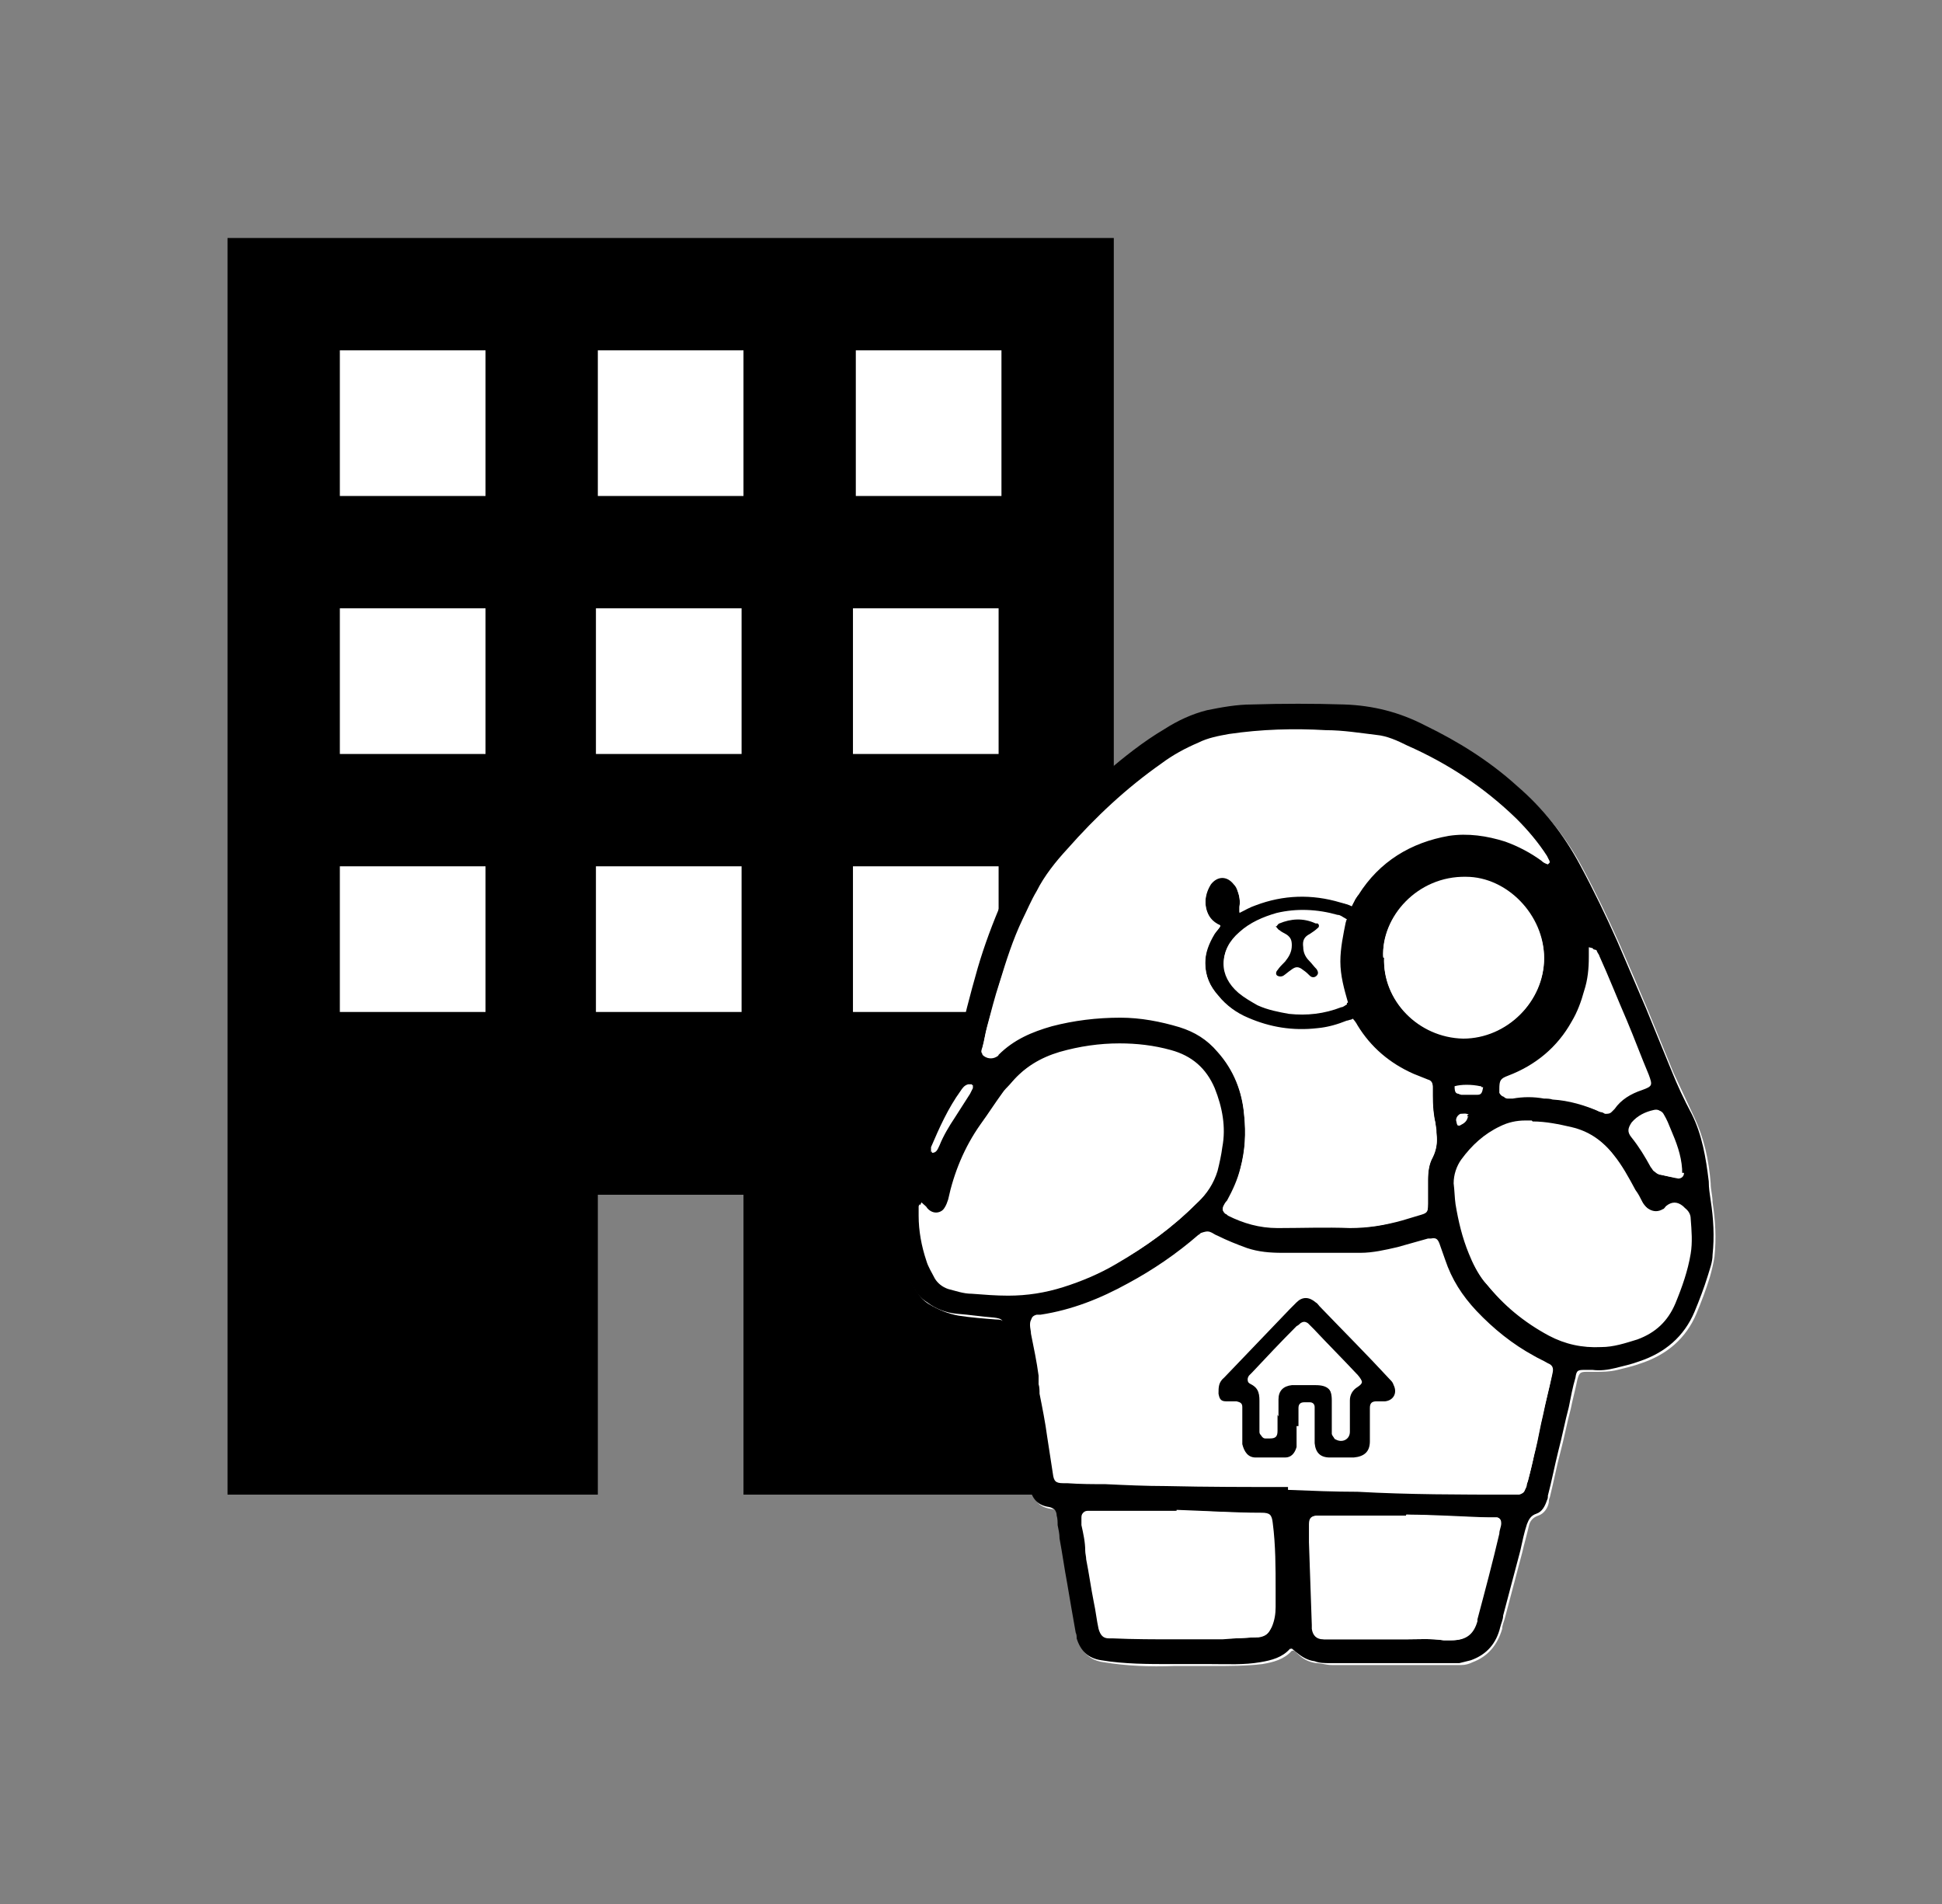 <svg width="51" height="50" viewBox="0 0 51 50" fill="none" xmlns="http://www.w3.org/2000/svg">
<rect x="0" y="0" width="51" height="50" fill="#808080" stroke="none"/>
<g clip-path="url(#clip0_200_10294)">
<g clip-path="url(#clip1_200_10294)">
<path d="M5.975 6.25V39.25H15.7V31.375H19.525V39.25H29.25V6.25H5.975Z" fill="black"/>
<path d="M12.75 9.2H8.925V13.025H12.75V9.2Z" fill="white"/>
<path d="M19.525 9.2H15.7V13.025H19.525V9.2Z" fill="white"/>
<path d="M26.3 9.2H22.475V13.025H26.3V9.2Z" fill="white"/>
<path d="M12.75 15.975H8.925V19.8H12.75V15.975Z" fill="white"/>
<path d="M19.475 15.975H15.65V19.8H19.475V15.975Z" fill="white"/>
<path d="M26.225 15.975H22.4V19.8H26.225V15.975Z" fill="white"/>
<path d="M12.75 22.75H8.925V26.575H12.75V22.75Z" fill="white"/>
<path d="M19.475 22.75H15.65V26.575H19.475V22.75Z" fill="white"/>
<path d="M26.225 22.75H22.4V26.575H26.225V22.75Z" fill="white"/>
<path d="M33.925 43.3C33.925 43.3 34.025 43.375 34.075 43.425C34.225 43.575 34.375 43.65 34.575 43.675C34.7 43.675 34.825 43.725 34.975 43.725C35.3 43.725 35.6 43.725 35.925 43.725C36.65 43.725 37.4 43.725 38.125 43.725C38.2 43.725 38.3 43.725 38.375 43.725C38.475 43.725 38.575 43.7 38.675 43.65C39.075 43.5 39.325 43.2 39.45 42.775C39.45 42.675 39.5 42.575 39.525 42.475C39.675 41.9 39.825 41.35 39.975 40.775C40.025 40.55 40.1 40.3 40.15 40.075C40.175 39.95 40.25 39.85 40.4 39.8C40.55 39.75 40.65 39.6 40.675 39.45C40.675 39.4 40.675 39.375 40.7 39.325C40.8 38.925 40.875 38.525 40.975 38.15C41.075 37.775 41.15 37.375 41.25 37C41.3 36.75 41.375 36.475 41.425 36.225C41.475 36.05 41.5 36.025 41.675 36.025C41.75 36.025 41.8 36.025 41.875 36.025C42.075 36.025 42.275 36.025 42.475 35.975C42.675 35.925 42.9 35.875 43.1 35.8C43.775 35.575 44.275 35.15 44.55 34.5C44.675 34.2 44.8 33.875 44.9 33.55C44.95 33.375 45 33.175 45.025 33C45.075 32.525 45.05 32.05 44.975 31.575C44.975 31.4 44.925 31.25 44.925 31.075C44.875 30.45 44.75 29.875 44.475 29.3C44.3 28.925 44.125 28.55 43.95 28.175C43.725 27.625 43.5 27.075 43.275 26.525C43.025 25.925 42.775 25.35 42.525 24.775C42.225 24.1 41.9 23.425 41.55 22.775C41.125 21.975 40.55 21.275 39.875 20.675C39.15 20.05 38.325 19.525 37.475 19.1C36.8 18.775 36.1 18.6 35.35 18.55C34.55 18.525 33.725 18.525 32.925 18.55C32.525 18.55 32.125 18.625 31.75 18.7C31.35 18.8 30.975 18.975 30.625 19.2C30.075 19.525 29.575 19.925 29.075 20.35C28.625 20.725 28.2 21.175 27.8 21.6C27.2 22.225 26.725 22.9 26.375 23.7C26.125 24.275 25.9 24.875 25.725 25.475C25.525 26.15 25.325 26.85 25.2 27.55C25.2 27.675 25.125 27.775 25.05 27.875C24.675 28.4 24.3 28.95 24.05 29.55C23.925 29.875 23.8 30.2 23.725 30.525C23.675 30.75 23.625 31 23.575 31.225C23.5 31.55 23.475 31.875 23.525 32.2C23.575 32.525 23.625 32.825 23.725 33.15C23.8 33.45 23.925 33.7 24.1 33.95C24.175 34.075 24.275 34.175 24.4 34.25C24.65 34.4 24.9 34.5 25.175 34.55C25.5 34.6 25.825 34.625 26.15 34.65C26.35 34.65 26.4 34.7 26.425 34.9C26.425 35.025 26.45 35.125 26.475 35.25C26.475 35.35 26.5 35.45 26.525 35.55C26.575 35.9 26.65 36.275 26.7 36.625C26.75 37 26.8 37.35 26.875 37.725C26.95 38.15 27.025 38.6 27.075 39.025C27.125 39.35 27.25 39.575 27.6 39.625C27.725 39.625 27.775 39.725 27.8 39.85C27.8 39.925 27.8 40.025 27.825 40.1C27.825 40.225 27.825 40.325 27.875 40.45C27.925 40.85 28 41.225 28.075 41.625C28.15 42.05 28.225 42.475 28.3 42.925C28.3 42.975 28.3 43.025 28.325 43.075C28.425 43.4 28.625 43.6 28.975 43.65C29.6 43.75 30.2 43.775 30.825 43.75C31.175 43.75 31.5 43.75 31.85 43.75C32.3 43.75 32.725 43.75 33.15 43.7C33.45 43.65 33.725 43.575 33.925 43.35C33.925 43.35 33.925 43.35 33.975 43.35L33.925 43.3Z" fill="white"/>
<path d="M33.925 43.3H33.875C33.675 43.525 33.4 43.6 33.1 43.65C32.675 43.725 32.225 43.7 31.8 43.7C31.45 43.7 31.125 43.7 30.775 43.7C30.15 43.7 29.525 43.7 28.925 43.6C28.575 43.55 28.375 43.35 28.275 43.025C28.275 42.975 28.275 42.925 28.25 42.875C28.175 42.45 28.1 42.025 28.025 41.575C27.95 41.175 27.9 40.8 27.825 40.4C27.825 40.275 27.8 40.175 27.775 40.05C27.775 39.975 27.775 39.875 27.75 39.8C27.75 39.675 27.675 39.6 27.55 39.575C27.2 39.525 27.075 39.3 27.025 38.975C26.975 38.55 26.875 38.1 26.825 37.675C26.775 37.3 26.725 36.95 26.65 36.575C26.6 36.225 26.525 35.85 26.475 35.5C26.475 35.4 26.45 35.3 26.425 35.2C26.425 35.075 26.4 34.975 26.375 34.85C26.35 34.65 26.3 34.625 26.1 34.6C25.775 34.575 25.45 34.525 25.125 34.5C24.85 34.475 24.575 34.375 24.35 34.2C24.225 34.125 24.125 34.025 24.05 33.9C23.875 33.65 23.75 33.375 23.675 33.1C23.575 32.8 23.525 32.475 23.475 32.15C23.425 31.825 23.425 31.5 23.525 31.175C23.575 30.95 23.625 30.7 23.675 30.475C23.75 30.125 23.875 29.8 24 29.5C24.25 28.9 24.625 28.35 25 27.825C25.075 27.725 25.125 27.625 25.15 27.5C25.3 26.8 25.475 26.125 25.675 25.425C25.85 24.825 26.075 24.225 26.325 23.65C26.675 22.85 27.15 22.175 27.75 21.55C28.175 21.125 28.575 20.7 29.025 20.3C29.525 19.875 30.025 19.475 30.575 19.15C30.925 18.925 31.3 18.75 31.7 18.65C32.075 18.575 32.475 18.5 32.875 18.5C33.675 18.475 34.5 18.475 35.3 18.5C36.05 18.525 36.75 18.7 37.425 19.05C38.3 19.475 39.1 19.975 39.825 20.625C40.525 21.225 41.075 21.925 41.5 22.725C41.85 23.375 42.175 24.05 42.475 24.725C42.725 25.3 42.975 25.9 43.225 26.475C43.45 27.025 43.675 27.575 43.9 28.125C44.05 28.5 44.225 28.875 44.425 29.25C44.7 29.8 44.8 30.4 44.875 31.025C44.875 31.2 44.9 31.35 44.925 31.525C45 32 45.025 32.475 44.975 32.95C44.975 33.15 44.9 33.325 44.85 33.5C44.75 33.825 44.625 34.15 44.5 34.45C44.225 35.1 43.725 35.525 43.05 35.75C42.85 35.825 42.625 35.875 42.425 35.925C42.225 35.975 42.025 36 41.825 35.975C41.75 35.975 41.7 35.975 41.625 35.975C41.45 35.975 41.4 35.975 41.375 36.175C41.3 36.425 41.25 36.7 41.2 36.95C41.1 37.325 41.025 37.725 40.925 38.1C40.825 38.5 40.75 38.9 40.65 39.275C40.65 39.325 40.65 39.35 40.625 39.4C40.575 39.55 40.5 39.7 40.35 39.75C40.2 39.8 40.15 39.9 40.1 40.025C40.025 40.25 39.975 40.5 39.925 40.725C39.775 41.3 39.625 41.85 39.475 42.425C39.475 42.525 39.425 42.625 39.4 42.725C39.3 43.15 39.05 43.45 38.625 43.6C38.525 43.625 38.425 43.65 38.325 43.675C38.25 43.675 38.15 43.675 38.075 43.675C37.35 43.675 36.6 43.675 35.875 43.675C35.55 43.675 35.25 43.675 34.925 43.675C34.8 43.675 34.65 43.675 34.525 43.625C34.325 43.6 34.175 43.5 34.025 43.375C33.975 43.325 33.925 43.3 33.875 43.25L33.925 43.3ZM40.675 22.675C40.675 22.675 40.675 22.675 40.7 22.65C40.675 22.6 40.65 22.55 40.625 22.5C40.4 22.15 40.125 21.825 39.825 21.525C38.975 20.725 38.025 20.075 36.95 19.6C36.7 19.475 36.425 19.375 36.15 19.325C35.7 19.275 35.275 19.225 34.825 19.2C33.975 19.15 33.125 19.2 32.275 19.3C32 19.35 31.725 19.4 31.475 19.525C31.125 19.675 30.825 19.875 30.5 20.075C29.575 20.725 28.775 21.475 28.025 22.325C27.725 22.675 27.425 23.025 27.225 23.425C27.1 23.675 26.975 23.925 26.85 24.175C26.625 24.725 26.425 25.275 26.25 25.825C26.15 26.2 26.025 26.6 25.925 26.975C25.875 27.15 25.85 27.35 25.8 27.525C25.8 27.575 25.8 27.65 25.8 27.7C25.9 27.8 26.05 27.825 26.175 27.75C26.175 27.75 26.225 27.725 26.225 27.7C26.625 27.3 27.1 27.1 27.625 26.95C28.2 26.8 28.8 26.725 29.425 26.725C29.95 26.725 30.475 26.825 30.975 26.975C31.375 27.1 31.7 27.3 31.975 27.625C32.4 28.1 32.625 28.675 32.675 29.3C32.725 29.775 32.7 30.25 32.575 30.7C32.5 31 32.4 31.275 32.225 31.55C32.2 31.6 32.15 31.65 32.125 31.7C32.1 31.775 32.125 31.825 32.175 31.875C32.2 31.875 32.225 31.9 32.25 31.925C32.65 32.125 33.075 32.25 33.55 32.25C34.175 32.25 34.825 32.225 35.45 32.25C35.925 32.25 36.375 32.175 36.825 32.05C37 32 37.15 31.95 37.325 31.9C37.5 31.85 37.5 31.8 37.5 31.625C37.5 31.425 37.5 31.2 37.5 31C37.5 30.8 37.525 30.575 37.625 30.4C37.725 30.2 37.75 30 37.725 29.8C37.725 29.7 37.725 29.625 37.7 29.525C37.65 29.275 37.625 29.025 37.625 28.775C37.625 28.7 37.625 28.625 37.625 28.55C37.625 28.45 37.575 28.4 37.5 28.375C37.375 28.325 37.25 28.3 37.125 28.225C36.5 27.95 36 27.525 35.65 26.95C35.6 26.9 35.575 26.825 35.525 26.775C35.475 26.775 35.425 26.775 35.375 26.825C35.125 26.925 34.875 26.975 34.6 27.025C33.975 27.1 33.375 27.025 32.775 26.75C32.475 26.625 32.225 26.425 32 26.175C31.775 25.925 31.65 25.625 31.65 25.3C31.65 25.025 31.75 24.775 31.9 24.525C31.95 24.45 32 24.4 32.05 24.325C31.825 24.25 31.725 24.075 31.675 23.875C31.625 23.65 31.675 23.425 31.8 23.225C31.975 23 32.225 23 32.4 23.225C32.45 23.275 32.475 23.325 32.5 23.4C32.55 23.525 32.575 23.675 32.55 23.825C32.55 23.875 32.55 23.9 32.55 23.975C32.7 23.9 32.825 23.825 32.975 23.775C33.7 23.5 34.45 23.475 35.2 23.7C35.3 23.725 35.4 23.75 35.5 23.8C35.525 23.75 35.55 23.7 35.575 23.65C35.6 23.6 35.625 23.55 35.675 23.5C36.225 22.625 37.05 22.125 38.05 21.95C38.55 21.875 39.05 21.95 39.525 22.1C39.875 22.225 40.2 22.4 40.475 22.6C40.525 22.65 40.575 22.675 40.65 22.7L40.675 22.675ZM33.85 39.05C34.475 39.05 35.075 39.075 35.675 39.1C37.025 39.15 38.375 39.15 39.725 39.175C39.8 39.175 39.85 39.175 39.925 39.175C40 39.175 40.05 39.125 40.075 39.05C40.075 39 40.1 38.95 40.125 38.9C40.2 38.625 40.25 38.35 40.325 38.075C40.4 37.775 40.45 37.45 40.525 37.15C40.6 36.775 40.7 36.4 40.775 36.05C40.8 35.925 40.775 35.85 40.65 35.8C40.525 35.725 40.4 35.675 40.275 35.6C39.725 35.3 39.225 34.9 38.775 34.425C38.4 34.025 38.125 33.6 37.95 33.075C37.9 32.925 37.85 32.8 37.8 32.65C37.75 32.525 37.7 32.5 37.575 32.525C37.575 32.525 37.525 32.525 37.5 32.525C37.225 32.6 36.975 32.675 36.7 32.75C36.375 32.825 36.05 32.9 35.725 32.9C35.05 32.9 34.35 32.9 33.675 32.9C33.35 32.9 33.05 32.875 32.75 32.775C32.475 32.675 32.225 32.575 31.975 32.45C31.9 32.425 31.85 32.375 31.775 32.35C31.7 32.325 31.625 32.35 31.55 32.375C31.525 32.375 31.5 32.425 31.475 32.425C30.9 32.925 30.275 33.35 29.625 33.7C28.9 34.1 28.15 34.4 27.325 34.525C27.3 34.525 27.25 34.525 27.225 34.525C27.125 34.55 27.075 34.6 27.075 34.725C27.075 34.8 27.075 34.875 27.1 34.95C27.15 35.325 27.225 35.675 27.3 36.05C27.3 36.125 27.3 36.2 27.3 36.275C27.3 36.35 27.3 36.45 27.325 36.525C27.4 36.9 27.45 37.275 27.525 37.65C27.575 37.975 27.625 38.3 27.675 38.625C27.7 38.825 27.75 38.85 27.95 38.875C27.975 38.875 28.025 38.875 28.05 38.875C28.375 38.875 28.7 38.875 29.05 38.9C29.575 38.9 30.125 38.925 30.65 38.95C31.725 38.95 32.825 38.975 33.85 38.975V39.05ZM24.175 31.625C24.175 31.625 24.175 31.825 24.175 31.875C24.175 32.275 24.25 32.675 24.375 33.05C24.425 33.225 24.5 33.375 24.6 33.525C24.675 33.675 24.8 33.775 24.95 33.8C25.15 33.875 25.35 33.925 25.575 33.925C25.9 33.925 26.2 33.95 26.525 33.975C27.025 33.975 27.5 33.9 27.975 33.75C28.45 33.6 28.9 33.4 29.35 33.15C30.125 32.725 30.825 32.2 31.45 31.575C31.7 31.35 31.875 31.075 31.975 30.75C32.025 30.55 32.075 30.325 32.1 30.125C32.2 29.6 32.1 29.075 31.9 28.575C31.675 28.05 31.3 27.725 30.75 27.575C30.3 27.45 29.85 27.4 29.4 27.4C28.875 27.4 28.35 27.475 27.825 27.625C27.325 27.775 26.9 28.025 26.575 28.425C26.5 28.5 26.45 28.575 26.375 28.65C26.175 28.925 26 29.2 25.8 29.475C25.4 30.075 25.1 30.725 24.95 31.45C24.95 31.525 24.9 31.6 24.85 31.675C24.725 31.875 24.5 31.9 24.35 31.725C24.325 31.675 24.275 31.65 24.2 31.575L24.175 31.625ZM40.275 29.475C40.275 29.475 40.15 29.475 40.1 29.475C39.875 29.475 39.65 29.5 39.45 29.625C39.025 29.825 38.7 30.125 38.425 30.5C38.3 30.675 38.225 30.9 38.225 31.125C38.225 31.3 38.225 31.5 38.275 31.675C38.35 32.125 38.45 32.55 38.625 32.975C38.725 33.25 38.85 33.5 39.025 33.7C39.475 34.275 40.025 34.725 40.675 35.075C41.1 35.3 41.55 35.4 42.05 35.375C42.375 35.375 42.675 35.275 43 35.175C43.475 35 43.8 34.7 44 34.225C44.175 33.8 44.325 33.375 44.4 32.925C44.45 32.625 44.425 32.325 44.4 32C44.4 31.9 44.35 31.8 44.25 31.725C44.1 31.6 43.95 31.6 43.8 31.725C43.8 31.725 43.75 31.775 43.725 31.8C43.6 31.9 43.475 31.9 43.35 31.8C43.25 31.725 43.175 31.65 43.125 31.55C43.075 31.45 43.025 31.35 42.95 31.25C42.775 30.925 42.6 30.6 42.375 30.325C42.1 29.975 41.75 29.75 41.325 29.65C41 29.575 40.65 29.5 40.3 29.5L40.275 29.475ZM30.9 39.675C30.3 39.675 29.7 39.675 29.1 39.675C28.925 39.675 28.75 39.675 28.575 39.675C28.475 39.675 28.425 39.725 28.425 39.825C28.425 39.9 28.425 39.95 28.425 40.025C28.475 40.25 28.5 40.475 28.525 40.7C28.525 40.775 28.525 40.85 28.55 40.925C28.625 41.3 28.675 41.675 28.75 42.05C28.8 42.275 28.825 42.525 28.875 42.75C28.9 42.925 28.975 42.975 29.15 43C29.175 43 29.225 43 29.25 43C29.8 43.025 30.35 43.05 30.9 43.025C31.3 43.025 31.7 43.025 32.125 43.025C32.45 43.025 32.75 43.025 33.075 42.975C33.225 42.975 33.325 42.875 33.4 42.725C33.475 42.55 33.5 42.375 33.5 42.2C33.5 42.05 33.5 41.9 33.5 41.75C33.5 41.175 33.5 40.575 33.425 40C33.4 39.775 33.35 39.725 33.125 39.725C32.375 39.725 31.65 39.675 30.9 39.65V39.675ZM36.95 39.8C36.4 39.8 35.875 39.8 35.325 39.8C35.1 39.8 34.875 39.8 34.65 39.8C34.475 39.8 34.425 39.85 34.4 40.025C34.4 40.175 34.4 40.35 34.4 40.5C34.4 41.225 34.45 41.95 34.475 42.675C34.475 42.7 34.475 42.75 34.475 42.775C34.5 42.95 34.575 43.025 34.775 43.05C34.8 43.05 34.85 43.05 34.875 43.05C35.55 43.05 36.225 43.05 36.9 43.05C37.25 43.05 37.575 43.025 37.925 43.075C38 43.075 38.05 43.075 38.125 43.075C38.5 43.075 38.7 42.925 38.8 42.575C38.8 42.575 38.8 42.55 38.8 42.525C39 41.775 39.2 41.025 39.375 40.275C39.375 40.175 39.425 40.1 39.425 40C39.425 39.925 39.4 39.875 39.325 39.85C39.25 39.85 39.2 39.85 39.125 39.85C38.4 39.85 37.675 39.8 36.95 39.775V39.8ZM36.35 25.15C36.3 26.275 37.25 27.25 38.425 27.275C39.575 27.275 40.55 26.3 40.55 25.175C40.55 24.075 39.575 23.075 38.5 23.05C37.225 23.025 36.275 24.1 36.325 25.15H36.35ZM41.825 24.925C41.825 24.925 41.825 25.1 41.825 25.175C41.825 25.475 41.8 25.775 41.7 26.075C41.625 26.35 41.525 26.625 41.375 26.875C40.975 27.55 40.425 28.025 39.7 28.3C39.5 28.375 39.475 28.45 39.475 28.65C39.475 28.675 39.475 28.725 39.475 28.75C39.475 28.8 39.525 28.85 39.6 28.85C39.65 28.85 39.675 28.85 39.725 28.85C40 28.8 40.275 28.8 40.55 28.85C40.625 28.85 40.7 28.85 40.775 28.875C41.2 28.9 41.625 29.025 42.025 29.2C42.075 29.2 42.1 29.225 42.15 29.25C42.225 29.25 42.275 29.25 42.325 29.2C42.325 29.2 42.375 29.15 42.4 29.125C42.575 28.875 42.825 28.725 43.125 28.625C43.4 28.525 43.4 28.5 43.3 28.225C43.1 27.75 42.925 27.275 42.725 26.8C42.475 26.225 42.25 25.65 42 25.1C42 25.075 41.95 25.025 41.925 24.95L41.825 24.925ZM35.35 24.2C35.35 24.2 35.3 24.15 35.275 24.15C35.225 24.125 35.15 24.1 35.1 24.075C34.575 23.925 34.05 23.9 33.5 24.025C33.125 24.1 32.8 24.25 32.525 24.525C32 25 32 25.625 32.525 26.075C32.675 26.2 32.85 26.3 33.025 26.4C33.3 26.525 33.575 26.575 33.85 26.625C34.325 26.675 34.775 26.625 35.225 26.45C35.275 26.45 35.325 26.4 35.375 26.375C35.275 26 35.2 25.65 35.175 25.3C35.175 24.925 35.25 24.575 35.325 24.225L35.35 24.2ZM44.175 30.8C44.175 30.8 44.175 30.725 44.175 30.7C44.15 30.325 44.025 30 43.875 29.65C43.825 29.525 43.775 29.4 43.7 29.275C43.65 29.175 43.575 29.15 43.475 29.175C43.25 29.225 43.05 29.325 42.9 29.5C42.775 29.65 42.775 29.75 42.9 29.9C43.075 30.15 43.25 30.4 43.4 30.675C43.4 30.7 43.425 30.75 43.475 30.775C43.5 30.8 43.55 30.85 43.6 30.85C43.75 30.875 43.925 30.925 44.075 30.95C44.15 30.95 44.225 30.9 44.225 30.8H44.175ZM24.475 30.275C24.6 30.275 24.625 30.175 24.675 30.075C24.775 29.825 24.925 29.575 25.075 29.35C25.2 29.15 25.35 28.925 25.475 28.725C25.5 28.675 25.525 28.625 25.55 28.575C25.55 28.575 25.55 28.525 25.55 28.5C25.55 28.5 25.5 28.475 25.45 28.5C25.35 28.5 25.3 28.6 25.25 28.675C24.925 29.125 24.675 29.65 24.475 30.15C24.475 30.175 24.475 30.225 24.475 30.275ZM38.925 28.55C38.7 28.5 38.4 28.5 38.25 28.55C38.25 28.7 38.275 28.725 38.375 28.75C38.525 28.75 38.65 28.75 38.8 28.75C38.9 28.75 38.925 28.7 38.95 28.55H38.925ZM38.575 29.325C38.575 29.325 38.425 29.275 38.35 29.3C38.25 29.325 38.225 29.45 38.275 29.55C38.275 29.55 38.325 29.575 38.35 29.55C38.45 29.5 38.525 29.45 38.55 29.325H38.575Z" fill="black"/>
<path d="M40.65 22.675C40.65 22.675 40.525 22.625 40.475 22.575C40.175 22.35 39.85 22.175 39.525 22.075C39.05 21.9 38.55 21.825 38.05 21.925C37.05 22.1 36.225 22.6 35.675 23.475C35.65 23.525 35.625 23.575 35.575 23.625C35.575 23.675 35.525 23.7 35.5 23.775C35.4 23.75 35.3 23.725 35.2 23.675C34.45 23.45 33.725 23.475 32.975 23.75C32.825 23.8 32.7 23.875 32.55 23.95C32.55 23.9 32.55 23.85 32.55 23.8C32.575 23.65 32.55 23.525 32.5 23.375C32.5 23.325 32.45 23.25 32.4 23.2C32.225 22.975 31.95 22.975 31.8 23.2C31.675 23.4 31.625 23.6 31.675 23.85C31.725 24.05 31.825 24.2 32.05 24.3C32.025 24.375 31.95 24.45 31.9 24.5C31.75 24.725 31.65 24.975 31.65 25.275C31.65 25.625 31.775 25.9 32 26.15C32.2 26.4 32.475 26.6 32.775 26.725C33.35 26.975 33.95 27.075 34.6 27C34.875 26.975 35.125 26.9 35.375 26.8C35.425 26.8 35.475 26.8 35.525 26.75C35.575 26.8 35.625 26.875 35.65 26.925C36 27.5 36.5 27.925 37.125 28.2C37.25 28.25 37.375 28.3 37.5 28.35C37.6 28.375 37.625 28.45 37.625 28.525C37.625 28.6 37.625 28.675 37.625 28.75C37.625 29 37.625 29.25 37.7 29.5C37.7 29.6 37.7 29.675 37.725 29.775C37.75 29.975 37.725 30.175 37.625 30.375C37.525 30.55 37.5 30.775 37.5 30.975C37.5 31.175 37.5 31.4 37.5 31.6C37.5 31.775 37.5 31.825 37.325 31.875C37.15 31.925 37 31.975 36.825 32.025C36.375 32.175 35.925 32.25 35.45 32.225C34.825 32.225 34.175 32.225 33.55 32.225C33.1 32.225 32.675 32.1 32.25 31.9C32.225 31.9 32.2 31.875 32.175 31.85C32.1 31.8 32.1 31.75 32.125 31.675C32.15 31.625 32.175 31.575 32.225 31.525C32.375 31.25 32.5 30.975 32.575 30.675C32.7 30.2 32.725 29.75 32.675 29.275C32.625 28.65 32.4 28.075 31.975 27.6C31.7 27.275 31.35 27.075 30.975 26.95C30.475 26.8 29.975 26.7 29.425 26.7C28.825 26.7 28.225 26.75 27.625 26.925C27.1 27.075 26.6 27.275 26.225 27.675C26.225 27.675 26.2 27.7 26.175 27.725C26.05 27.8 25.9 27.8 25.8 27.675C25.75 27.625 25.775 27.575 25.8 27.5C25.85 27.325 25.875 27.125 25.925 26.95C26.025 26.575 26.125 26.175 26.25 25.8C26.425 25.225 26.6 24.675 26.85 24.15C26.975 23.9 27.075 23.65 27.225 23.4C27.425 23 27.725 22.625 28.025 22.3C28.775 21.45 29.575 20.7 30.5 20.05C30.8 19.825 31.125 19.65 31.475 19.5C31.725 19.375 32 19.325 32.275 19.275C33.125 19.15 33.975 19.125 34.825 19.175C35.275 19.175 35.725 19.25 36.15 19.3C36.425 19.325 36.7 19.45 36.95 19.575C38.025 20.05 38.975 20.675 39.825 21.5C40.125 21.8 40.4 22.125 40.625 22.475C40.65 22.525 40.675 22.575 40.7 22.625C40.7 22.625 40.7 22.625 40.675 22.65L40.65 22.675Z" fill="white"/>
<path d="M33.825 39.05C32.775 39.05 31.7 39.05 30.625 39.025C30.1 39.025 29.55 39 29.025 38.975C28.7 38.975 28.375 38.975 28.025 38.95C28 38.95 27.95 38.95 27.925 38.95C27.725 38.95 27.675 38.9 27.65 38.7C27.6 38.375 27.55 38.05 27.5 37.725C27.45 37.35 27.375 36.975 27.3 36.6C27.3 36.525 27.3 36.425 27.275 36.35C27.275 36.275 27.275 36.2 27.275 36.125C27.225 35.75 27.15 35.4 27.075 35.025C27.075 34.95 27.05 34.875 27.05 34.8C27.05 34.675 27.075 34.625 27.2 34.6C27.225 34.6 27.275 34.6 27.3 34.6C28.125 34.475 28.875 34.175 29.6 33.775C30.25 33.4 30.875 32.975 31.45 32.5C31.475 32.5 31.5 32.45 31.525 32.45C31.6 32.4 31.675 32.375 31.75 32.425C31.825 32.45 31.875 32.5 31.95 32.525C32.2 32.625 32.475 32.75 32.725 32.85C33.025 32.95 33.35 32.975 33.65 32.975C34.325 32.975 35.025 32.975 35.7 32.975C36.025 32.975 36.35 32.9 36.675 32.825C36.95 32.75 37.2 32.675 37.475 32.6C37.475 32.6 37.525 32.6 37.55 32.6C37.675 32.575 37.725 32.6 37.775 32.725C37.825 32.875 37.875 33 37.925 33.15C38.1 33.675 38.4 34.1 38.75 34.5C39.175 34.975 39.675 35.375 40.25 35.675C40.375 35.75 40.5 35.8 40.625 35.875C40.75 35.95 40.775 36 40.75 36.125C40.675 36.5 40.575 36.875 40.5 37.225C40.425 37.525 40.375 37.85 40.3 38.15C40.25 38.425 40.175 38.7 40.1 38.975C40.1 39.025 40.075 39.075 40.05 39.125C40.025 39.2 39.975 39.225 39.9 39.25C39.825 39.25 39.775 39.25 39.7 39.25C38.35 39.25 37 39.25 35.65 39.175C35.05 39.175 34.45 39.15 33.825 39.125V39.05ZM34.05 37.45C34.05 37.45 34.05 37.225 34.05 37.125C34.05 37.075 34.05 37.025 34.05 36.975C34.05 36.875 34.1 36.825 34.2 36.825C34.25 36.825 34.3 36.825 34.35 36.825C34.425 36.825 34.475 36.875 34.475 36.95C34.475 37.025 34.475 37.1 34.475 37.175C34.475 37.425 34.475 37.65 34.475 37.9C34.475 38.15 34.6 38.275 34.875 38.275C35.075 38.275 35.3 38.275 35.5 38.275C35.775 38.275 35.925 38.125 35.925 37.85C35.925 37.625 35.925 37.4 35.925 37.175C35.925 37.1 35.925 37.05 35.925 36.975C35.925 36.85 35.975 36.825 36.1 36.8C36.175 36.8 36.25 36.8 36.325 36.8C36.55 36.775 36.675 36.575 36.55 36.375C36.525 36.325 36.475 36.275 36.45 36.225C35.825 35.575 35.225 34.925 34.6 34.3C34.575 34.275 34.525 34.225 34.5 34.2C34.325 34.075 34.175 34.075 34 34.2C33.925 34.25 33.875 34.325 33.825 34.375C33.25 34.975 32.675 35.575 32.1 36.175C31.975 36.3 31.95 36.45 31.95 36.6C31.95 36.75 32 36.8 32.15 36.8C32.25 36.8 32.325 36.8 32.425 36.8C32.525 36.8 32.55 36.85 32.575 36.95C32.575 37 32.575 37.075 32.575 37.125C32.575 37.325 32.575 37.525 32.575 37.725C32.575 37.8 32.575 37.85 32.575 37.925C32.6 38.125 32.725 38.25 32.925 38.275C33.175 38.275 33.425 38.275 33.7 38.275C33.875 38.275 33.975 38.175 34 38C34 37.925 34 37.875 34 37.8C34 37.675 34 37.575 34 37.45H34.05Z" fill="white"/>
<path d="M24.15 31.625C24.15 31.625 24.275 31.725 24.3 31.775C24.45 31.925 24.675 31.925 24.8 31.725C24.85 31.65 24.875 31.575 24.9 31.5C25.05 30.8 25.325 30.125 25.75 29.525C25.95 29.25 26.125 28.975 26.325 28.7C26.375 28.625 26.45 28.55 26.525 28.475C26.85 28.075 27.275 27.825 27.775 27.675C28.3 27.525 28.825 27.45 29.35 27.45C29.8 27.45 30.25 27.5 30.7 27.625C31.25 27.775 31.65 28.1 31.85 28.625C32.05 29.125 32.125 29.65 32.05 30.175C32.025 30.375 31.975 30.6 31.925 30.8C31.825 31.125 31.65 31.4 31.4 31.625C30.775 32.25 30.075 32.75 29.3 33.2C28.875 33.45 28.4 33.65 27.925 33.8C27.45 33.95 26.975 34.025 26.475 34.025C26.15 34.025 25.85 34 25.525 33.975C25.3 33.975 25.1 33.9 24.9 33.85C24.75 33.8 24.625 33.7 24.55 33.575C24.475 33.425 24.375 33.275 24.325 33.1C24.2 32.725 24.125 32.325 24.125 31.925C24.125 31.85 24.125 31.8 24.125 31.675L24.15 31.625Z" fill="white"/>
<path d="M40.25 29.45C40.6 29.45 40.95 29.525 41.275 29.6C41.7 29.7 42.05 29.925 42.325 30.275C42.55 30.575 42.725 30.875 42.9 31.2C42.95 31.3 43 31.4 43.075 31.5C43.125 31.6 43.2 31.7 43.3 31.75C43.425 31.825 43.55 31.825 43.675 31.75C43.7 31.75 43.725 31.7 43.75 31.675C43.9 31.55 44.05 31.55 44.2 31.675C44.275 31.75 44.325 31.85 44.35 31.95C44.4 32.25 44.425 32.55 44.35 32.875C44.275 33.325 44.125 33.75 43.95 34.175C43.775 34.65 43.425 34.95 42.95 35.125C42.65 35.25 42.325 35.325 42 35.325C41.525 35.325 41.075 35.25 40.625 35.025C39.975 34.675 39.45 34.2 38.975 33.65C38.8 33.425 38.675 33.175 38.575 32.925C38.4 32.5 38.3 32.075 38.225 31.625C38.2 31.45 38.2 31.275 38.175 31.075C38.175 30.85 38.25 30.625 38.375 30.45C38.65 30.075 38.975 29.775 39.4 29.575C39.6 29.475 39.825 29.425 40.05 29.425C40.1 29.425 40.175 29.425 40.225 29.425L40.25 29.45Z" fill="white"/>
<path d="M30.875 39.675C31.625 39.675 32.35 39.725 33.1 39.75C33.35 39.75 33.375 39.8 33.4 40.025C33.475 40.6 33.475 41.2 33.475 41.775C33.475 41.925 33.475 42.075 33.475 42.225C33.475 42.4 33.45 42.575 33.375 42.75C33.325 42.9 33.225 42.975 33.05 43C32.725 43 32.425 43.025 32.1 43.05C31.7 43.05 31.3 43.05 30.875 43.05C30.325 43.05 29.775 43.05 29.225 43.025C29.2 43.025 29.15 43.025 29.125 43.025C28.975 43.025 28.9 42.95 28.85 42.775C28.8 42.55 28.775 42.3 28.725 42.075C28.65 41.7 28.6 41.325 28.525 40.95C28.525 40.875 28.5 40.8 28.5 40.725C28.5 40.5 28.45 40.275 28.4 40.05C28.4 39.975 28.4 39.925 28.4 39.85C28.4 39.75 28.45 39.7 28.55 39.7C28.725 39.7 28.9 39.7 29.075 39.7C29.675 39.7 30.275 39.7 30.875 39.7V39.675Z" fill="white"/>
<path d="M36.925 39.775C37.65 39.775 38.375 39.825 39.1 39.85C39.175 39.85 39.225 39.85 39.3 39.85C39.375 39.85 39.425 39.925 39.4 40C39.4 40.1 39.375 40.175 39.35 40.275C39.15 41.025 38.95 41.775 38.775 42.525C38.775 42.525 38.775 42.55 38.775 42.575C38.675 42.925 38.475 43.075 38.1 43.075C38.025 43.075 37.975 43.075 37.9 43.075C37.575 43.025 37.225 43.05 36.875 43.05C36.2 43.05 35.525 43.05 34.85 43.05C34.825 43.05 34.775 43.05 34.75 43.05C34.575 43.05 34.475 42.95 34.45 42.775C34.45 42.75 34.45 42.7 34.45 42.675C34.425 41.95 34.4 41.225 34.375 40.5C34.375 40.35 34.375 40.175 34.375 40.025C34.375 39.85 34.45 39.8 34.625 39.8C34.85 39.8 35.075 39.8 35.3 39.8C35.85 39.8 36.375 39.8 36.925 39.8V39.775Z" fill="white"/>
<path d="M36.325 25.125C36.275 24.075 37.225 23 38.5 23.025C39.575 23.025 40.55 24.025 40.55 25.15C40.55 26.275 39.575 27.275 38.425 27.25C37.25 27.25 36.3 26.25 36.35 25.125H36.325Z" fill="white"/>
<path d="M41.825 24.9C41.825 24.9 41.9 25 41.9 25.05C42.15 25.625 42.4 26.175 42.625 26.75C42.825 27.225 43 27.7 43.2 28.175C43.3 28.45 43.3 28.475 43.025 28.575C42.725 28.675 42.5 28.85 42.3 29.075C42.3 29.1 42.25 29.125 42.225 29.15C42.175 29.2 42.1 29.225 42.05 29.2C42 29.2 41.975 29.175 41.925 29.15C41.525 28.975 41.125 28.875 40.675 28.825C40.6 28.825 40.525 28.825 40.45 28.8C40.175 28.75 39.9 28.75 39.625 28.8C39.575 28.8 39.55 28.8 39.5 28.8C39.45 28.8 39.4 28.75 39.375 28.7C39.375 28.675 39.375 28.625 39.375 28.6C39.375 28.375 39.4 28.325 39.6 28.25C40.325 27.975 40.9 27.5 41.275 26.825C41.425 26.575 41.525 26.3 41.6 26.025C41.7 25.725 41.725 25.425 41.725 25.125C41.725 25.075 41.725 25 41.725 24.875L41.825 24.9Z" fill="white"/>
<path d="M35.35 24.175C35.275 24.55 35.2 24.9 35.2 25.25C35.2 25.625 35.3 25.975 35.4 26.325C35.35 26.35 35.3 26.4 35.25 26.4C34.8 26.575 34.35 26.625 33.875 26.575C33.575 26.525 33.3 26.475 33.05 26.35C32.875 26.275 32.7 26.175 32.55 26.025C32.025 25.55 32 24.95 32.55 24.475C32.825 24.225 33.175 24.075 33.525 23.975C34.05 23.85 34.6 23.875 35.125 24.025C35.2 24.025 35.25 24.075 35.3 24.1C35.3 24.1 35.35 24.125 35.375 24.15L35.35 24.175ZM33.525 24.325C33.525 24.325 33.575 24.4 33.625 24.425C33.7 24.475 33.75 24.525 33.825 24.55C33.925 24.625 33.975 24.7 33.95 24.825C33.95 25 33.875 25.125 33.775 25.25C33.7 25.325 33.65 25.4 33.575 25.475C33.525 25.525 33.575 25.6 33.575 25.625C33.625 25.65 33.675 25.65 33.725 25.625C33.8 25.575 33.85 25.525 33.925 25.475C34.05 25.35 34.125 25.35 34.25 25.475C34.3 25.525 34.35 25.575 34.425 25.625C34.5 25.675 34.55 25.675 34.6 25.625C34.65 25.575 34.65 25.5 34.6 25.45C34.525 25.375 34.475 25.3 34.4 25.225C34.3 25.125 34.275 25 34.25 24.875C34.25 24.725 34.25 24.6 34.425 24.525C34.5 24.5 34.55 24.425 34.625 24.375C34.675 24.35 34.65 24.275 34.625 24.25C34.625 24.25 34.6 24.25 34.575 24.25C34.25 24.125 33.95 24.15 33.625 24.25C33.625 24.25 33.6 24.275 33.55 24.325H33.525Z" fill="white"/>
<path d="M44.175 30.775C44.175 30.775 44.125 30.925 44.025 30.925C43.85 30.9 43.7 30.875 43.55 30.825C43.5 30.825 43.475 30.775 43.425 30.75C43.4 30.725 43.375 30.675 43.35 30.65C43.2 30.375 43.05 30.125 42.85 29.875C42.725 29.725 42.75 29.625 42.85 29.475C43 29.3 43.2 29.2 43.425 29.15C43.525 29.125 43.6 29.15 43.65 29.25C43.725 29.375 43.775 29.5 43.825 29.625C43.975 29.95 44.1 30.3 44.125 30.675C44.125 30.725 44.125 30.75 44.125 30.775H44.175Z" fill="white"/>
<path d="M24.45 30.25C24.45 30.25 24.45 30.15 24.45 30.125C24.675 29.6 24.9 29.1 25.225 28.65C25.275 28.575 25.325 28.5 25.425 28.475C25.45 28.475 25.5 28.475 25.525 28.475C25.525 28.475 25.525 28.525 25.525 28.55C25.525 28.6 25.475 28.65 25.45 28.7C25.325 28.9 25.175 29.1 25.05 29.325C24.9 29.55 24.75 29.8 24.65 30.05C24.625 30.125 24.575 30.225 24.45 30.25Z" fill="white"/>
<path d="M38.9 28.525C38.9 28.675 38.85 28.725 38.75 28.725C38.6 28.725 38.475 28.725 38.325 28.725C38.225 28.725 38.2 28.675 38.2 28.525C38.375 28.475 38.65 28.475 38.875 28.525H38.9Z" fill="white"/>
<path d="M38.55 29.275C38.55 29.275 38.45 29.45 38.35 29.5H38.275C38.2 29.425 38.25 29.3 38.35 29.25C38.425 29.25 38.5 29.225 38.575 29.275H38.55Z" fill="white"/>
<path d="M34.05 37.45C34.05 37.45 34.05 37.675 34.05 37.8C34.05 37.875 34.05 37.925 34.05 38C34 38.175 33.9 38.275 33.75 38.275C33.5 38.275 33.225 38.275 32.975 38.275C32.775 38.275 32.675 38.125 32.625 37.925C32.625 37.85 32.625 37.8 32.625 37.725C32.625 37.525 32.625 37.325 32.625 37.125C32.625 37.075 32.625 37 32.625 36.95C32.625 36.85 32.575 36.825 32.475 36.8C32.375 36.8 32.3 36.8 32.2 36.8C32.05 36.8 32.025 36.725 32 36.6C32 36.425 32 36.3 32.15 36.175C32.725 35.575 33.3 34.975 33.875 34.375C33.925 34.325 34 34.25 34.05 34.2C34.2 34.05 34.375 34.05 34.55 34.2C34.6 34.225 34.625 34.275 34.65 34.3C35.275 34.95 35.9 35.575 36.5 36.225C36.55 36.275 36.575 36.3 36.6 36.375C36.7 36.575 36.6 36.775 36.375 36.8C36.3 36.8 36.225 36.8 36.15 36.8C36.025 36.8 35.975 36.85 35.975 36.975C35.975 37.05 35.975 37.1 35.975 37.175C35.975 37.4 35.975 37.625 35.975 37.85C35.975 38.125 35.825 38.25 35.55 38.275C35.35 38.275 35.125 38.275 34.925 38.275C34.675 38.275 34.55 38.15 34.525 37.9C34.525 37.65 34.525 37.425 34.525 37.175C34.525 37.1 34.525 37.025 34.525 36.95C34.525 36.875 34.475 36.825 34.4 36.825C34.35 36.825 34.3 36.825 34.25 36.825C34.15 36.825 34.1 36.875 34.1 36.975C34.1 37.025 34.1 37.075 34.1 37.125C34.1 37.225 34.1 37.35 34.1 37.45H34.05ZM33.55 37.15C33.55 37 33.55 36.85 33.55 36.7C33.55 36.475 33.675 36.35 33.9 36.325C33.95 36.325 33.975 36.325 34.025 36.325C34.2 36.325 34.35 36.325 34.525 36.325C34.85 36.325 34.975 36.45 34.975 36.775C34.975 37 34.975 37.225 34.975 37.45C34.975 37.525 34.975 37.575 34.975 37.65C34.975 37.675 35 37.725 35.05 37.75C35.225 37.85 35.4 37.75 35.425 37.55C35.425 37.475 35.425 37.4 35.425 37.325C35.425 37.125 35.425 36.925 35.425 36.725C35.425 36.575 35.475 36.45 35.625 36.375C35.775 36.275 35.775 36.25 35.65 36.1C35.65 36.1 35.65 36.1 35.625 36.075C35.25 35.675 34.875 35.3 34.5 34.9C34.45 34.85 34.4 34.8 34.35 34.75C34.275 34.7 34.225 34.7 34.15 34.75C34.125 34.775 34.1 34.8 34.05 34.825C33.65 35.225 33.25 35.65 32.875 36.05C32.875 36.05 32.825 36.1 32.8 36.125C32.75 36.2 32.75 36.275 32.825 36.3C33.025 36.4 33.075 36.575 33.075 36.775C33.075 36.975 33.075 37.2 33.075 37.4C33.075 37.475 33.075 37.525 33.075 37.6C33.075 37.675 33.125 37.7 33.2 37.725C33.25 37.725 33.275 37.725 33.325 37.725C33.475 37.725 33.525 37.675 33.525 37.525C33.525 37.375 33.525 37.25 33.525 37.1L33.55 37.15Z" fill="black"/>
<path d="M33.525 24.325C33.525 24.325 33.575 24.25 33.6 24.25C33.9 24.125 34.225 24.1 34.55 24.25C34.55 24.25 34.575 24.25 34.6 24.25C34.65 24.275 34.65 24.35 34.6 24.375C34.55 24.425 34.475 24.475 34.4 24.525C34.25 24.6 34.2 24.7 34.225 24.875C34.225 25 34.275 25.125 34.375 25.225C34.45 25.3 34.5 25.375 34.575 25.45C34.625 25.525 34.625 25.575 34.575 25.625C34.525 25.675 34.45 25.675 34.4 25.625C34.35 25.575 34.3 25.525 34.225 25.475C34.1 25.375 34.025 25.375 33.9 25.475C33.825 25.525 33.775 25.575 33.7 25.625C33.65 25.65 33.6 25.65 33.55 25.625C33.5 25.6 33.5 25.525 33.55 25.475C33.6 25.4 33.675 25.325 33.75 25.25C33.85 25.125 33.925 25 33.925 24.825C33.925 24.7 33.9 24.625 33.8 24.55C33.725 24.5 33.65 24.475 33.6 24.425C33.575 24.425 33.55 24.375 33.5 24.325H33.525Z" fill="black"/>
<path d="M33.55 37.15C33.55 37.3 33.55 37.425 33.55 37.575C33.55 37.725 33.5 37.775 33.35 37.775C33.3 37.775 33.275 37.775 33.225 37.775C33.175 37.775 33.125 37.725 33.1 37.65C33.1 37.575 33.1 37.525 33.1 37.45C33.1 37.25 33.1 37.025 33.1 36.825C33.1 36.625 33.05 36.45 32.85 36.35C32.75 36.3 32.75 36.25 32.825 36.175C32.825 36.15 32.875 36.125 32.9 36.1C33.3 35.7 33.7 35.275 34.075 34.875C34.1 34.85 34.125 34.825 34.175 34.8C34.25 34.75 34.3 34.75 34.375 34.8C34.425 34.85 34.475 34.9 34.525 34.95C34.9 35.35 35.275 35.725 35.65 36.125C35.65 36.125 35.65 36.125 35.675 36.15C35.8 36.275 35.8 36.325 35.65 36.425C35.525 36.5 35.45 36.625 35.45 36.775C35.45 36.975 35.45 37.175 35.45 37.375C35.45 37.45 35.45 37.525 35.45 37.6C35.45 37.8 35.25 37.9 35.075 37.8C35.05 37.8 35.025 37.75 35 37.7C35 37.625 35 37.575 35 37.5C35 37.275 35 37.05 35 36.825C35 36.5 34.875 36.375 34.55 36.375C34.375 36.375 34.225 36.375 34.05 36.375C34 36.375 33.975 36.375 33.925 36.375C33.7 36.4 33.575 36.525 33.575 36.75C33.575 36.9 33.575 37.05 33.575 37.2L33.55 37.15Z" fill="white"/>
</g>
</g>
<defs>
<clipPath id="clip0_200_10294">
<rect width="50" height="50" fill="white" transform="translate(0.5)"/>
</clipPath>
<clipPath id="clip1_200_10294">
<rect width="500" height="500" fill="white" transform="translate(0.5)"/>
</clipPath>
</defs>
</svg>
